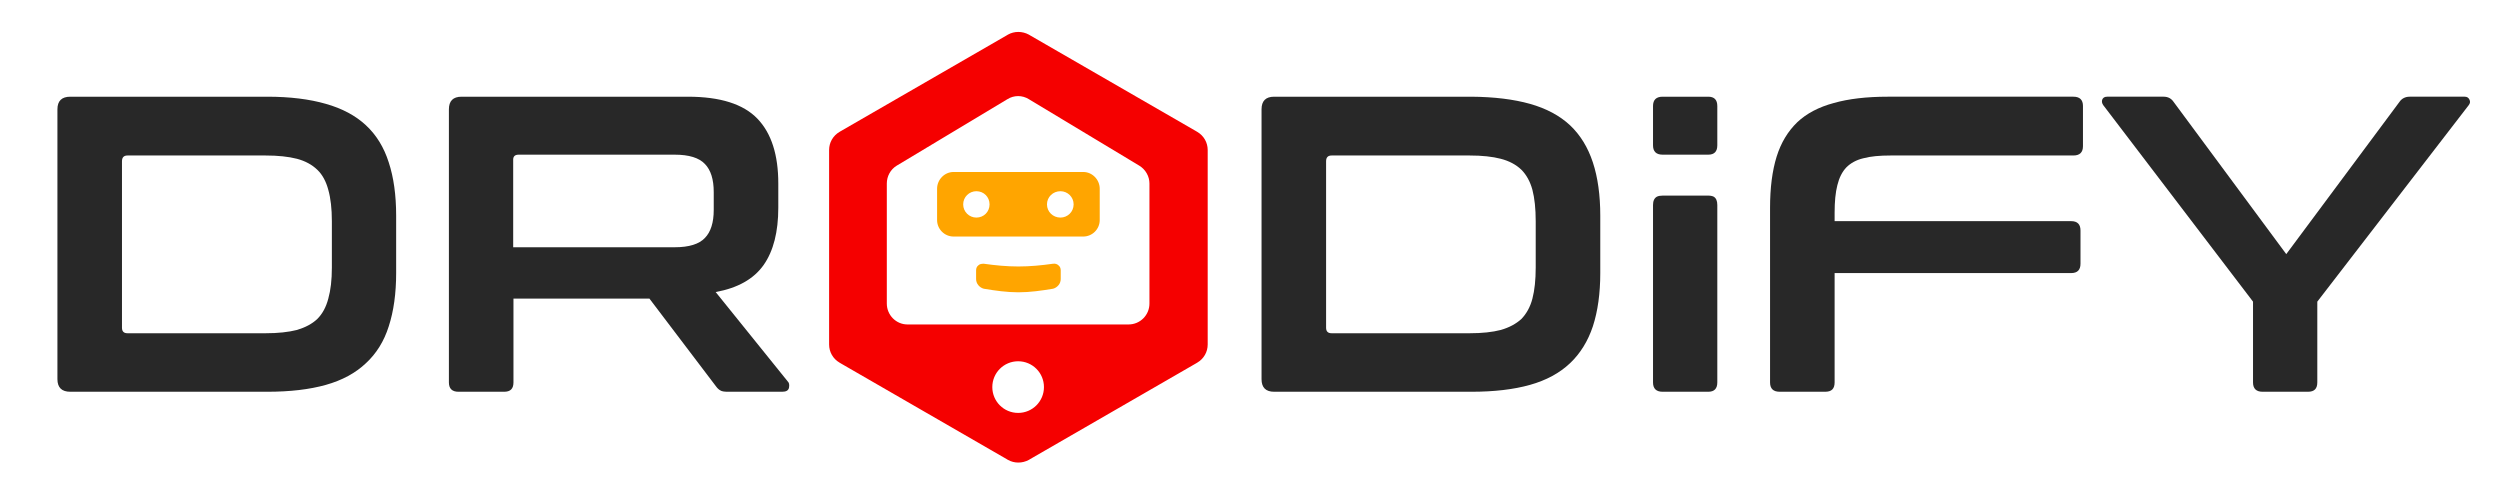 <svg version="1.2" xmlns="http://www.w3.org/2000/svg" viewBox="0 0 910 180" width="910" height="180"><style>.a{fill:#282828}.b{fill:#f50000}.c{fill:#ffa500}</style><path fill-rule="evenodd" class="a" d="m141.5 59.1q2.7 8.2 2.7 19.4v20.9q0 11.1-2.7 19.4c-1.7 5.4-4.5 9.9-8.3 13.4q-5.7 5.4-14.6 7.9-8.9 2.5-21.3 2.5h-71.7q-4.7 0-4.7-4.6v-98.2q0-4.6 4.7-4.6h71.7c8.3 0 15.4 0.9 21.3 2.6q8.9 2.5 14.6 7.8 5.7 5.3 8.3 13.5zm-20.7 21.4q0-6.8-1.3-11.4c-0.8-3-2.1-5.5-4-7.3q-2.9-2.8-7.4-4-4.7-1.2-11.4-1.2h-50.3q-2 0-2 2.1v60.6q0 2 2 2h50.3q6.7 0 11.4-1.2c3-0.9 5.5-2.2 7.4-4q2.8-2.8 4-7.4 1.3-4.6 1.3-11.3z"/><path fill-rule="evenodd" class="a" d="m286.7 138.8q0.8 0.7 0.5 2.3c-0.2 1-1 1.5-2.5 1.5h-19.8q-2 0-2.7-0.5-0.8-0.4-1.6-1.5l-24.2-31.9h-49.5v30.5c0 2.3-1.1 3.4-3.4 3.4h-16.6q-3.5 0-3.5-3.4v-99.4q0-4.6 4.6-4.6h82.4q17.6 0 25.3 8c5.1 5.3 7.6 13.2 7.6 23.6v8.8q0 13.2-5.3 20.8-5.4 7.7-17.5 9.9zm-26.9-68.9q0-6.9-3.2-10.2-3.2-3.4-11-3.4h-56.8q-2 0-2 1.8v31.9h58.8q7.8 0 11-3.4 3.2-3.3 3.2-10.2z"/><path fill-rule="evenodd" class="a" d="m579.8 59.1q2.7 8.2 2.7 19.4v20.9q0 11.1-2.7 19.4c-1.8 5.4-4.6 9.9-8.3 13.4q-5.7 5.4-14.6 7.9-8.9 2.5-21.3 2.5h-71.8q-4.6 0-4.6-4.6v-98.2q0-4.6 4.6-4.6h71.8q12.4 0.1 21.3 2.6 8.9 2.5 14.6 7.8 5.6 5.3 8.3 13.5zm-20.8 21.4q0-6.8-1.2-11.4c-0.8-3-2.2-5.5-4-7.3q-2.9-2.8-7.5-4-4.6-1.2-11.3-1.2h-50.3q-2 0-2 2.1v60.6q0 2 2 2h50.3q6.7 0 11.3-1.2c3.1-0.9 5.5-2.2 7.5-4 1.8-1.9 3.2-4.3 4-7.4q1.2-4.6 1.2-11.3z"/><path class="a" d="m625.1 74.6v64.6q0 3.4-3.3 3.4h-16.6q-3.5 0-3.5-3.4v-64.6q0-2.2 1.4-3 0.8-0.4 2.1-0.4h16.6q1.2 0 2 0.4 1.3 0.8 1.3 3z"/><path class="a" d="m625.1 38.6v14.3q0 3.4-3.3 3.4h-16.6q-3.5 0-3.5-3.4v-14.3q0-3.4 3.5-3.4h16.6q3.3 0 3.3 3.4z"/><path class="a" d="m758.2 38.6v14.6q0 3.4-3.5 3.4h-66.5c-4 0-7.3 0.3-9.9 1-2.6 0.6-4.7 1.8-6.2 3.3q-2.3 2.4-3.3 6.5c-0.7 2.7-1 6.1-1 10v3.1h86.1q3.4 0 3.4 3.4v12.1q0 3.4-3.4 3.4h-86.1v39.8c0 2.3-1.1 3.4-3.4 3.4h-16.6q-3.5 0-3.5-3.4v-63.5q0-11 2.4-18.7c1.6-5.1 4.1-9.2 7.5-12.5q5.1-4.8 13.3-7 8.1-2.3 19.7-2.3h67.5q3.5 0 3.5 3.4z"/><path class="a" d="m898.6 38.3l-55.1 71.5v29.4c0 2.3-1.1 3.4-3.4 3.4h-16.5q-3.5 0-3.5-3.4v-29.4l-54.5-71.5c-0.5-0.7-0.6-1.4-0.4-2q0.4-1.1 1.8-1.1h20.6c1.6 0 2.8 0.7 3.6 1.9l41 55.4 41.2-55.4c0.8-1.2 2.1-1.9 3.7-1.9h20.1q1.2 0 1.7 1.1 0.5 1-0.3 2z"/><path fill-rule="evenodd" class="b" d="m439.6 54.6v70.8c0 2.7-1.4 5.2-3.8 6.6l-0.5 0.3-60.3 34.8-0.5 0.3c-2.4 1.3-5.3 1.3-7.6 0l-0.5-0.3-60.3-34.8-0.5-0.3c-2.4-1.4-3.8-3.9-3.8-6.6v-70.8c0-2.7 1.4-5.2 3.8-6.6l0.5-0.3 60.3-34.8 0.5-0.3c2.3-1.3 5.2-1.3 7.6 0l0.5 0.3 60.3 34.8 0.5 0.3c2.4 1.4 3.8 3.9 3.8 6.6zm-78.4 86.3c0 5.2 4.2 9.4 9.4 9.4 5.2 0 9.4-4.2 9.4-9.4 0-5.2-4.2-9.4-9.4-9.4-5.2 0-9.4 4.2-9.4 9.4zm57.2-74.1c0-2.6-1.4-5.1-3.7-6.5l-40.2-24.2c-2.4-1.5-5.4-1.5-7.8 0l-40.3 24.2c-2.3 1.4-3.6 3.9-3.6 6.5v43.7c0 4.2 3.4 7.6 7.5 7.6h80.5c4.2 0 7.6-3.4 7.6-7.6z"/><path class="c" d="m358.1 96c4.2 0.6 8.4 1 12.6 1 4.2 0 8.4-0.4 12.6-1 0.8-0.1 1.5 0.1 2 0.6 0.5 0.4 0.8 1 0.8 1.8q0 0.8 0 1.6 0 0.8 0 1.6c0 0.8-0.3 1.6-0.8 2.2-0.5 0.6-1.2 1.1-2 1.3-4.2 0.7-8.4 1.3-12.6 1.3-4.2 0-8.4-0.6-12.6-1.3-0.8-0.2-1.5-0.7-2-1.3-0.5-0.6-0.8-1.4-0.8-2.2q0-0.8 0-1.6 0-0.8 0-1.6c0-0.8 0.3-1.4 0.8-1.8 0.5-0.5 1.2-0.6 2-0.6z"/><path fill-rule="evenodd" class="c" d="m347.1 62.6h47.2c3.3 0 6 2.8 6 6.1v11.4c0 3.3-2.7 6-6 6h-47.2c-3.3 0-6-2.7-6-6v-11.4c0-3.3 2.7-6.1 6-6.1zm8.3 7c-2.6 0-4.8 2.1-4.8 4.8 0 2.7 2.2 4.8 4.8 4.8 2.7 0 4.8-2.1 4.8-4.8 0-2.7-2.1-4.8-4.8-4.8zm30.6 0c-2.7 0-4.9 2.1-4.9 4.8 0 2.7 2.2 4.8 4.9 4.8 2.6 0 4.8-2.1 4.8-4.8 0-2.7-2.2-4.8-4.8-4.8z"/></svg>